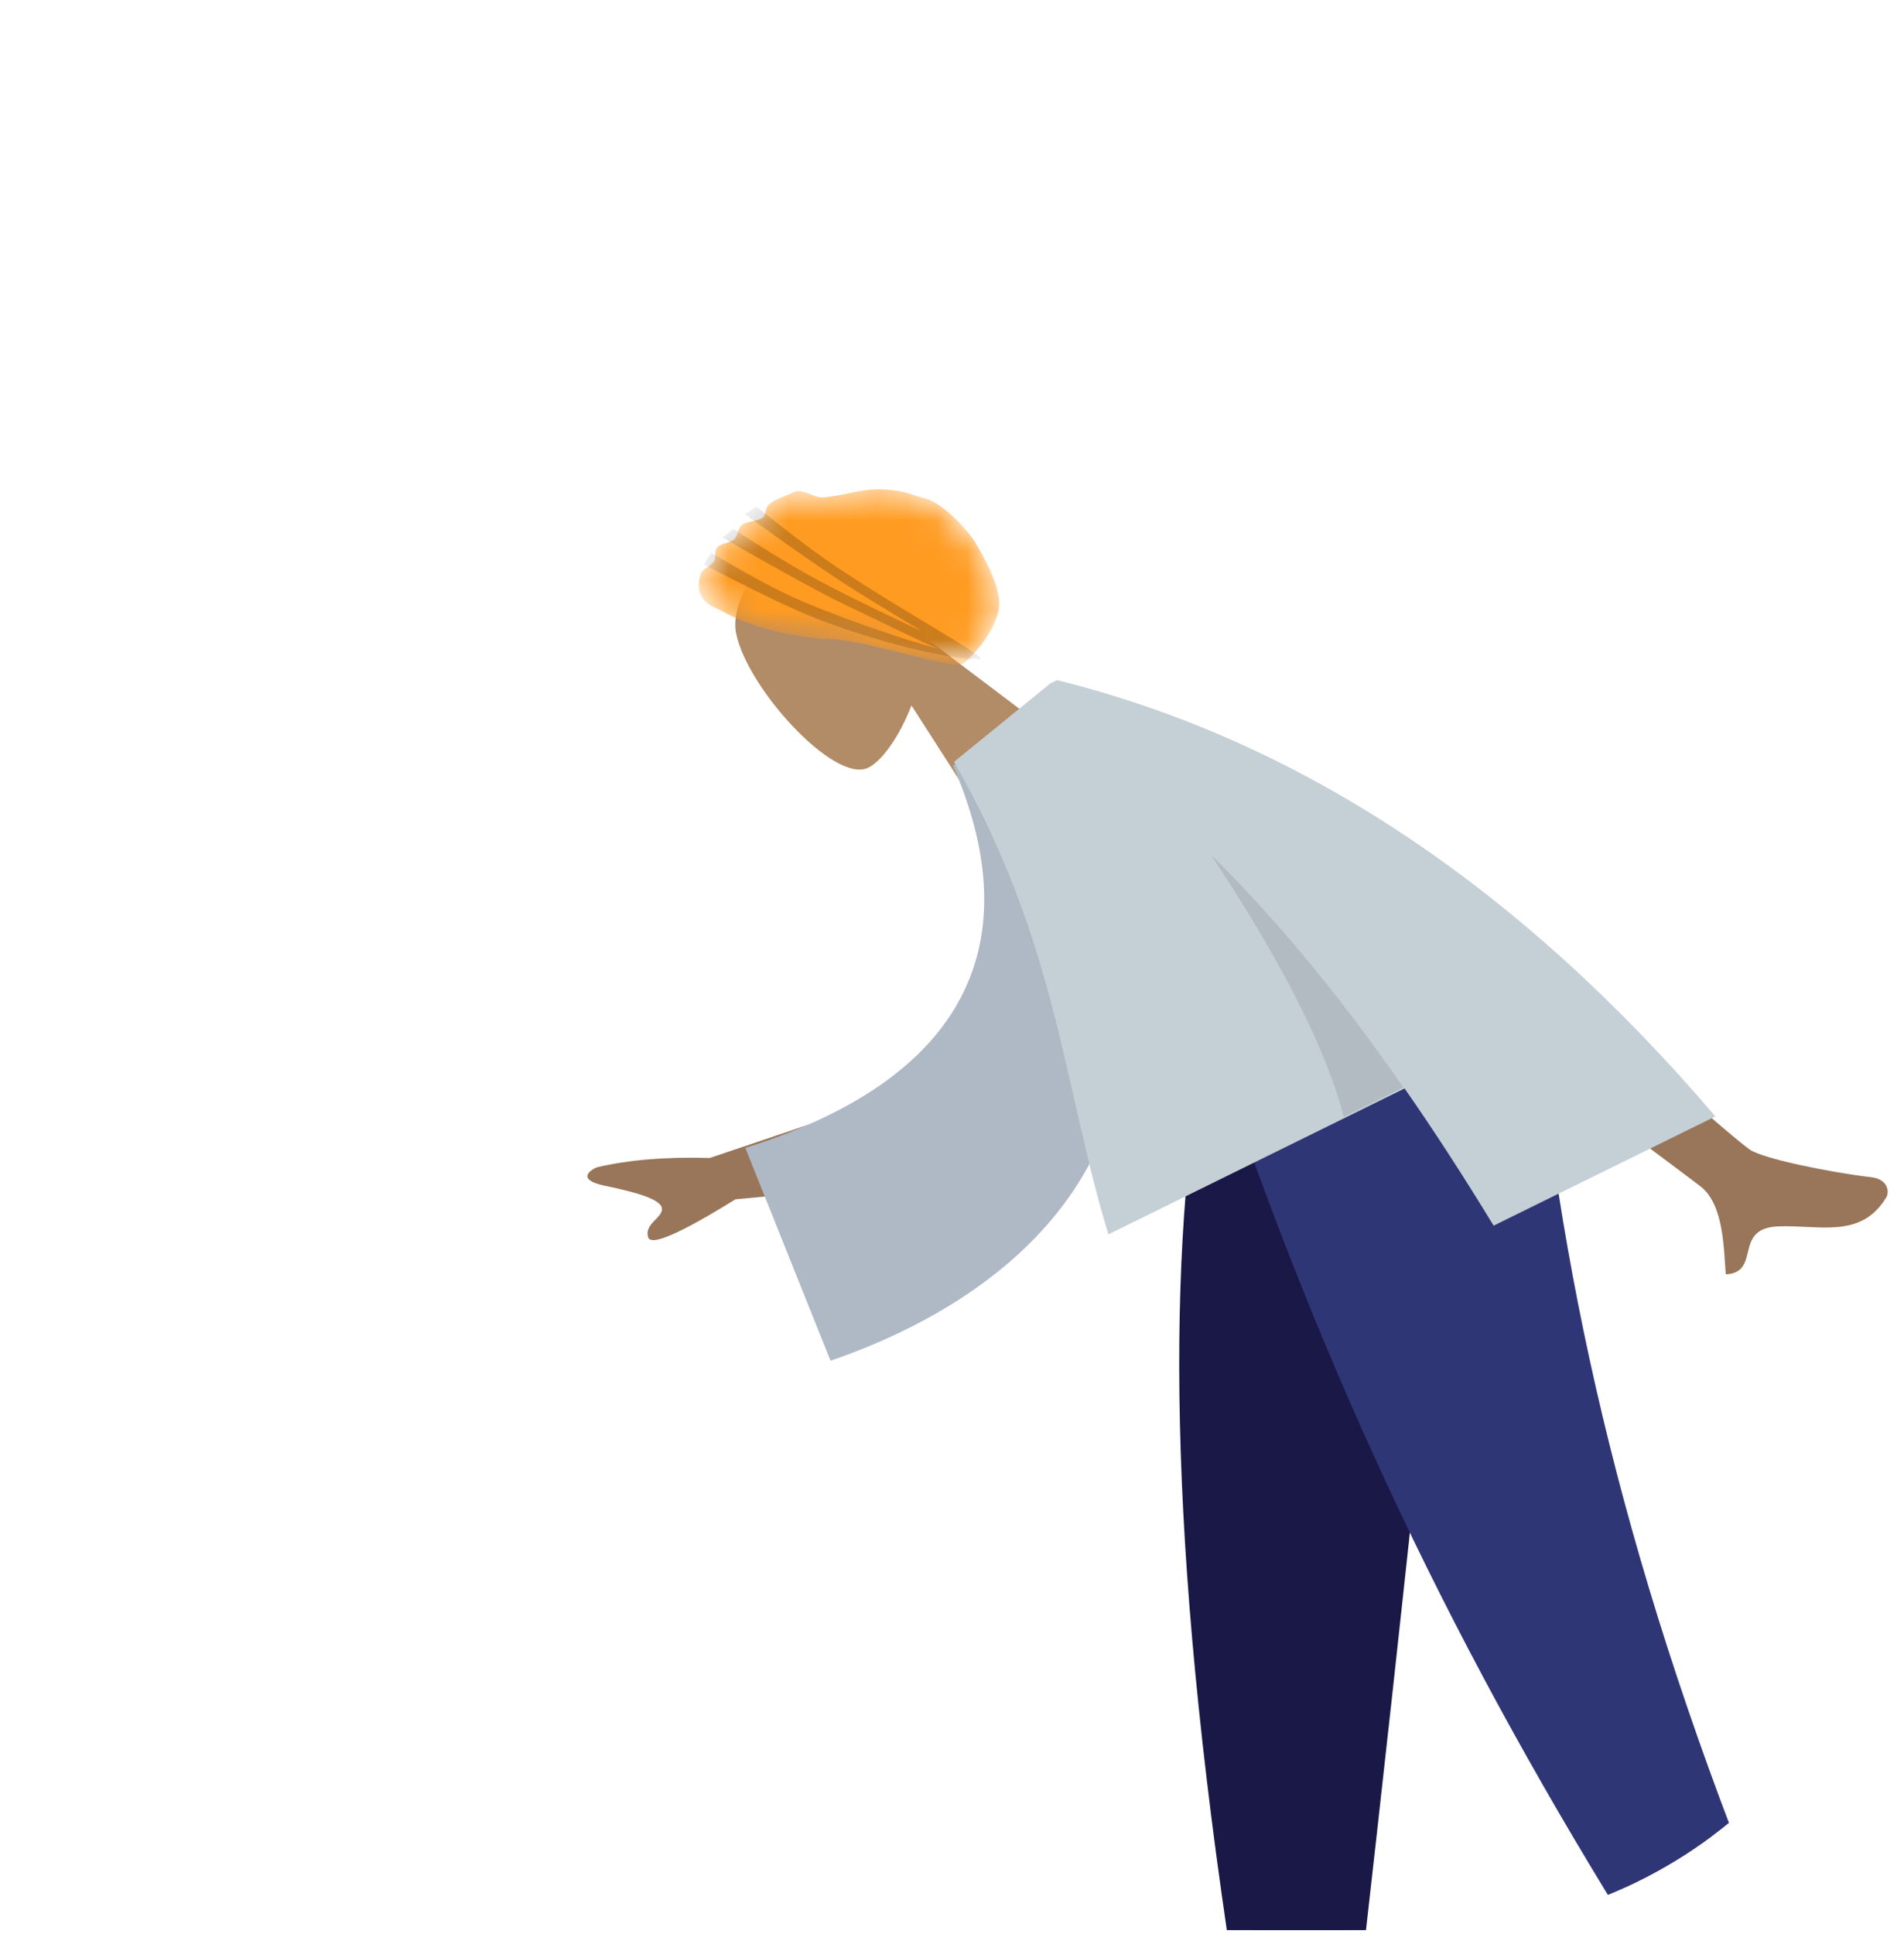 <?xml version="1.0" encoding="UTF-8" standalone="no"?>
<svg
   width="64"
   height="65"
   viewBox="0 0 64 65"
   fill="none"
   version="1.1"
   id="svg40"
   sodipodi:docname="icon-jump.svg"
   inkscape:version="1.1.1 (3bf5ae0d25, 2021-09-20)"
   xmlns:inkscape="http://www.inkscape.org/namespaces/inkscape"
   xmlns:sodipodi="http://sodipodi.sourceforge.net/DTD/sodipodi-0.dtd"
   xmlns="http://www.w3.org/2000/svg"
   xmlns:svg="http://www.w3.org/2000/svg">
  <sodipodi:namedview
     id="namedview42"
     pagecolor="#ffffff"
     bordercolor="#666666"
     borderopacity="1.0"
     inkscape:pageshadow="2"
     inkscape:pageopacity="0.0"
     inkscape:pagecheckerboard="0"
     showgrid="false"
     inkscape:zoom="13.430769"
     inkscape:cx="31.978809"
     inkscape:cy="32.5"
     inkscape:window-width="3440"
     inkscape:window-height="1377"
     inkscape:window-x="-8"
     inkscape:window-y="-8"
     inkscape:window-maximized="1"
     inkscape:current-layer="g33" />
  <g
     clip-path="url(#clip0_4969_17553)"
     id="g33">
    <path
       fill-rule="evenodd"
       clip-rule="evenodd"
       d="M24.745 21.294C25.119 23.126 28.012 26.302 29.155 25.814C29.61 25.62 30.22 24.789 30.638 23.709L33.07 27.499L36.098 25.205L31.112 21.439C31.14 20.358 30.855 19.276 30.028 18.447C27.647 16.059 24.37 19.463 24.745 21.294Z"
       fill="#B28B67"
       id="path4" />
    <mask
       id="mask0_4969_17553"
       style="mask-type:alpha"
       maskUnits="userSpaceOnUse"
       x="23"
       y="16"
       width="11"
       height="7">
      <path
         fill-rule="evenodd"
         clip-rule="evenodd"
         d="M24.215 20.508C24.033 20.401 23.265 20.226 23.551 19.289C23.603 19.121 23.867 19.05 23.994 18.872C24.09 18.737 23.988 18.537 24.11 18.396C24.236 18.25 24.521 18.262 24.683 18.12C24.782 18.032 24.812 17.755 24.915 17.663C25.098 17.5 25.426 17.538 25.628 17.404C25.744 17.326 25.728 17.061 25.831 16.969C26.08 16.744 26.426 16.676 26.694 16.533C26.94 16.4 27.403 16.742 27.65 16.72C28.422 16.649 28.892 16.437 29.576 16.446C30.39 16.456 30.727 16.668 31.147 16.768C31.567 16.868 32.461 17.664 32.837 18.323C33.058 18.712 33.673 19.767 33.577 20.428C33.447 21.332 32.449 22.327 32.293 22.338C31.571 22.387 29.097 21.507 27.855 21.474C26.941 21.451 25.343 21.165 24.215 20.508Z"
         fill="white"
         id="path6" />
    </mask>
    <g
       mask="url(#mask0_4969_17553)"
       id="g13">
      <path
         fill-rule="evenodd"
         clip-rule="evenodd"
         d="M24.215 20.508C24.033 20.401 23.265 20.226 23.551 19.289C23.603 19.121 23.867 19.05 23.994 18.872C24.09 18.737 23.988 18.537 24.11 18.396C24.236 18.25 24.521 18.262 24.683 18.12C24.782 18.032 24.812 17.755 24.915 17.663C25.098 17.5 25.426 17.538 25.628 17.404C25.744 17.326 25.728 17.061 25.831 16.969C26.08 16.744 26.426 16.676 26.694 16.533C26.94 16.4 27.403 16.742 27.65 16.72C28.422 16.649 28.892 16.437 29.576 16.446C30.39 16.456 30.727 16.668 31.147 16.768C31.567 16.868 32.461 17.664 32.837 18.323C33.058 18.712 33.673 19.767 33.577 20.428C33.447 21.332 32.449 22.327 32.293 22.338C31.571 22.387 29.097 21.507 27.855 21.474C26.941 21.451 25.343 21.165 24.215 20.508Z"
         fill="#FF9B21"
         id="path9" />
      <path
         fill-rule="evenodd"
         clip-rule="evenodd"
         d="M25.035 17.279C26.855 18.595 28.161 19.494 28.952 19.974C29.754 20.461 30.426 20.88 30.984 21.216C30.057 20.779 28.867 20.219 27.697 19.605C26.859 19.165 25.845 18.556 24.656 17.778L24.281 18.062C26.238 19.194 27.637 19.959 28.477 20.36C29.829 21.004 30.835 21.509 31.554 21.814C30.548 21.53 28.948 21.035 26.995 20.22C26.254 19.911 25.221 19.361 23.896 18.571L23.668 18.975C25.442 19.903 26.722 20.516 27.51 20.816C30.079 21.792 31.995 22.103 32.605 22.142C32.71 22.149 32.74 22.146 32.703 22.13C32.707 22.126 32.708 22.12 32.707 22.114C32.761 22.13 32.812 22.142 32.859 22.15C33.535 22.26 30.824 20.844 28.261 19.147C27.476 18.628 26.535 17.923 25.439 17.033L25.035 17.279Z"
         fill="black"
         fill-opacity="0.2"
         id="path11" />
    </g>
    <path
       fill-rule="evenodd"
       clip-rule="evenodd"
       d="M48.926 34.797L45.817 54.566L45.102 69.235L42.376 69.529L40.43 35.713L48.926 34.797Z"
       fill="#B28B67"
       id="path15" />
    <path
       fill-rule="evenodd"
       clip-rule="evenodd"
       d="M48.926 34.797L45.817 54.566L45.102 69.235L42.376 69.529L40.43 35.713L48.926 34.797Z"
       fill="black"
       fill-opacity="0.1"
       id="path17" />
    <path
       fill-rule="evenodd"
       clip-rule="evenodd"
       d="M51.645 34.456C52.63 44.454 53.547 49.866 53.764 50.761C53.981 51.656 55.34 57.657 60.32 67.883L57.475 68.189C51.42 58.517 48.956 52.634 48.238 51.355C47.52 50.077 45.192 44.817 41.571 35.54L51.645 34.456Z"
       fill="#B28B67"
       id="path19" />
    <path
       fill-rule="evenodd"
       clip-rule="evenodd"
       d="M49.06 34.782C48.475 41.535 47.339 52.336 45.654 67.186L41.659 67.616C39.296 52.815 39.189 42.917 40.391 35.715L49.06 34.782Z"
       fill="#191847"
       id="path21" />
    <path
       fill-rule="evenodd"
       clip-rule="evenodd"
       d="M51.668 34.456C52.663 44.456 55.061 54.156 59.917 65.787L55.643 66.247C49.591 56.724 44.894 47.32 40.945 35.608L51.668 34.456Z"
       fill="#2F3676"
       id="path23" />
    <path
       fill-rule="evenodd"
       clip-rule="evenodd"
       d="M48.307 29.406L45.191 30.956C52.837 36.636 56.833 39.613 57.179 39.888C57.957 40.507 57.941 42.042 58.009 42.829C59.22 42.766 58.233 41.276 59.773 41.217C61.178 41.163 62.547 41.646 63.403 40.245C63.509 40.073 63.48 39.634 62.901 39.565C61.458 39.394 59.256 38.936 58.824 38.64C58.236 38.237 54.73 35.159 48.307 29.406ZM20.33 39.851C21.249 40.042 22.208 40.283 22.249 40.607C22.291 40.931 21.647 41.12 21.786 41.581C21.879 41.888 22.857 41.463 24.72 40.307L30.28 39.787L29.908 36.877L23.857 38.918C22.388 38.874 21.119 38.98 20.052 39.234C19.782 39.358 19.411 39.659 20.33 39.851Z"
       fill="#997659"
       id="path25" />
    <path
       fill-rule="evenodd"
       clip-rule="evenodd"
       d="M34.384 24.37L32.032 25.724C34.412 31.203 33.02 36.086 25.053 38.579L27.917 45.732C35.253 43.21 39.758 37.643 36.919 29.959C36.184 27.97 35.34 25.94 34.384 24.37Z"
       fill="#AFB9C5"
       id="path27" />
    <path
       fill-rule="evenodd"
       clip-rule="evenodd"
       d="M35.292 22.978L35.291 22.981L32.068 25.603C35.508 31.6 35.736 36.423 37.213 41.335L37.259 41.484L47.213 36.581C48.236 38.05 49.23 39.59 50.206 41.192L57.66 37.521C51.046 29.766 43.67 24.878 35.533 22.859L35.292 22.978Z"
       fill="#C5CFD6"
       id="path29" />
    <path
       fill-rule="evenodd"
       clip-rule="evenodd"
       d="M40.706 28.728C43.105 32.353 44.592 35.29 45.167 37.537L47.171 36.547C45.208 33.717 43.135 31.146 40.86 28.88L40.706 28.728Z"
       fill="black"
       fill-opacity="0.1"
       id="path31" />
  </g>
  <defs
     id="defs38">
    <clipPath
       id="clip0_4969_17553">
      <rect
         y="0.868"
         width="64"
         height="64"
         rx="16"
         fill="white"
         id="rect35" />
    </clipPath>
  </defs>
</svg>
